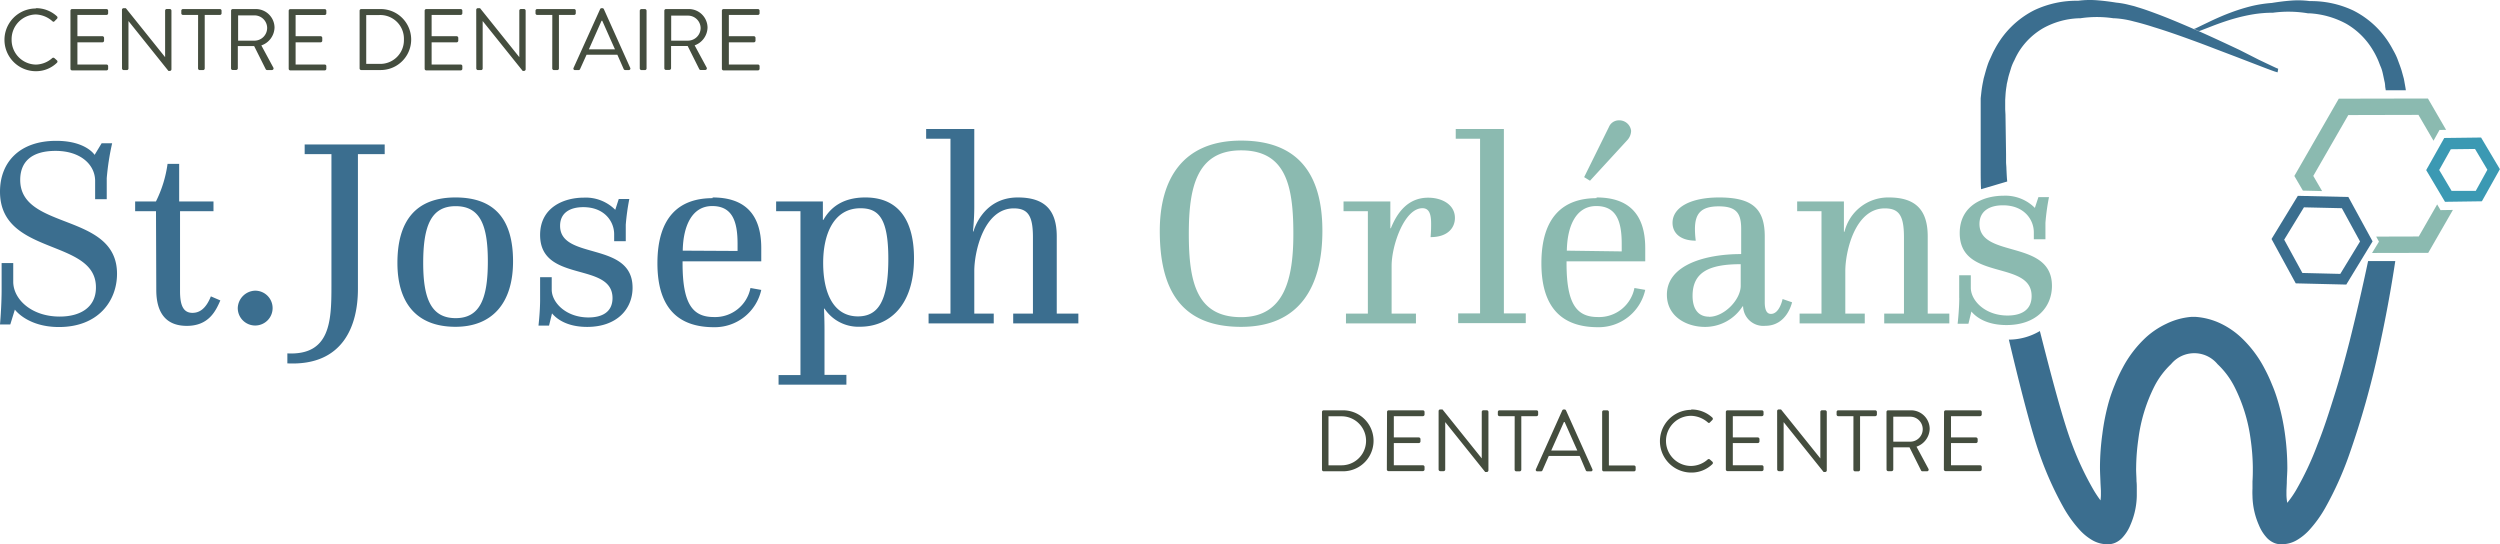 <svg xmlns="http://www.w3.org/2000/svg" id="Layer_1" data-name="Layer 1" viewBox="0 0 430.47 93.75"><defs><style>.cls-1{fill:#3b6e8f}.cls-2{fill:#8bbab0}.cls-4{fill:#444d3e}</style></defs><path d="M.28 49.87V45.3h2v3.21c0 3 3.12 6 8 6 3.49 0 6.24-1.54 6.24-5C16.57 41 0 44.14 0 33c0-5 3.3-8.75 9.68-8.75 5.12 0 6.61 2.42 6.61 2.42l1.21-2h1.81a43.41 43.41 0 00-.93 6v3.63h-2v-3.15c0-2.79-2.51-5.17-6.8-5.17s-6.1 2-6.1 5c0 8.75 16.67 5.54 16.67 16.16 0 4.65-3.21 9.17-10 9.17-5.45 0-7.59-3-7.59-3l-.79 2.56H0s.28-3.12.28-6M26.86 36.37h-3.59v-1.68h3.58a20.7 20.7 0 002-6.47h2v6.47h5.91v1.68H31v13.78c0 2.42.56 3.72 2.14 3.72 1.12 0 2.28-.6 3.17-2.84l1.63.7c-.79 1.82-2 4.38-5.77 4.38s-5.26-2.47-5.26-6.19zM43.94 50.05a3 3 0 11-3 3 3.09 3.09 0 013-3M57.07 49.35V26.54h-4.61v-1.67h13.78v1.67h-4.61v23.23c0 6.19-2.47 13.27-12.15 12.8v-1.72c7.36.37 7.59-5.49 7.59-11.5M78.43 34c6.94 0 9.91 4 9.91 11 0 7.4-3.77 11.27-9.91 11.27-6.7 0-10-4.1-10-11 0-7.12 3.07-11.27 10-11.27M84 45c0-6.19-1.3-9.5-5.54-9.5s-5.59 3.4-5.59 9.78c0 6.1 1.35 9.5 5.59 9.5S84 51.31 84 45M93 51.63v-3.9h2v2.14c0 2.23 2.47 4.79 6.33 4.79 2.28 0 4.14-.88 4.14-3.35C105.43 45 93 48.8 93 40.46c0-4.79 4.14-6.43 7.54-6.43a7.15 7.15 0 015.4 2.1l.6-1.86h1.82a38.75 38.75 0 00-.61 4.42v2.84h-2v-1.21c0-2.19-1.68-4.65-5.31-4.65-2.33 0-4 1-4 3.21 0 6 12.48 2.56 12.48 10.66 0 3.72-2.75 6.75-7.82 6.75-3.49 0-5.26-1.39-6.05-2.33l-.51 2.1h-1.82s.28-2.42.28-4.42M122.7 34c5.45 0 8.38 2.79 8.38 8.71V45h-13.55v.33c0 7 1.72 9.26 5.4 9.26a6.19 6.19 0 006.29-5l1.86.33a8.2 8.2 0 01-8.15 6.42c-6.1 0-9.73-3.26-9.73-11 0-8.15 3.91-11.22 9.5-11.22m4.3 9.09V42c0-3.86-.88-6.52-4.37-6.52s-5 3.45-5.07 7.68zM137.83 64.58V36.37h-4.19v-1.68h8.05v3.17h.09C143 35.71 145.14 34 149 34c5.91 0 8.38 4.19 8.38 10.48 0 8.24-4.33 11.78-9.31 11.78a7 7 0 01-6.1-3.12h-.09s.09 1.77.09 3.63v7.78h3.77v1.68h-11.68v-1.65zm9.87-10.1c3.45 0 5.26-2.51 5.26-9.91 0-7-1.68-8.71-4.8-8.71-4.61 0-6.42 4.47-6.42 9.4 0 5.26 1.81 9.22 6 9.22M159.89 54h3.77V23.89h-4.19v-1.68h8.29v13.41c0 2.14-.23 4.24-.23 4.24h.09s1.49-5.86 7.63-5.86c4.61 0 6.71 2.14 6.71 6.71V54h3.72v1.68h-11.22V54h3.4V40.88c0-3.63-.79-5-3.3-5-5.12 0-6.8 7.4-6.8 10.8V54h3.35v1.68h-11.22z" class="cls-1"/><path d="M213.7 24.21c9.78 0 14 5.73 14 15.55 0 9.59-3.91 16.52-14 16.52-10.43 0-14-6.52-14-16.52 0-8.85 3.91-15.55 14-15.55m9 16.06c0-8.24-1.26-14.38-9-14.38s-9 6.56-9 14.38c0 8.15 1.26 14.34 9 14.34 7.59 0 9-6.84 9-14.34M231.76 54h3.77V36.37h-4.19v-1.68h8.06v4.61h.09c1-2.47 2.79-5.26 6.42-5.26 2.42 0 4.61 1.21 4.61 3.49 0 1.63-1.16 3.3-4.19 3.3a23.52 23.52 0 00.09-2.37c0-1.58-.33-2.61-1.49-2.61-3.12 0-5.31 6.42-5.31 9.92V54h4.19v1.68h-12.05zM251.08 53.96h3.77V23.89h-4.19v-1.68h8.29v31.75h3.77v1.68h-11.64v-1.68zM274.91 34c5.45 0 8.38 2.79 8.38 8.71V45h-13.55v.33c0 7 1.72 9.26 5.4 9.26a6.19 6.19 0 006.29-5l1.86.32a8.2 8.2 0 01-8.15 6.43c-6.1 0-9.73-3.26-9.73-11 0-8.14 3.91-11.22 9.5-11.22m4.33 9.17V42c0-3.86-.88-6.52-4.38-6.52s-5 3.45-5.07 7.68zm-6.47-12.79l4.28-8.66a1.85 1.85 0 011.72-1.12 2.05 2.05 0 012.09 1.82 2.48 2.48 0 01-.65 1.58l-6.43 7zM299.81 43.72v-4.28c0-2.65-.75-3.91-3.86-3.91s-4.1 1.3-4.1 3.91a15.28 15.28 0 00.14 2c-2.7 0-4-1.35-4-3.07.01-2.7 3.17-4.37 8.01-4.37 5.59 0 7.87 1.82 7.87 6.71v11.34c0 1.3.33 2 1.07 2 1.49 0 2-2.56 2-2.56l1.63.56s-.84 4.05-4.61 4.05a3.48 3.48 0 01-3.82-3.35h-.09a7.67 7.67 0 01-6.47 3.54c-3.17 0-6.56-1.77-6.56-5.54 0-5.21 6.8-7 12.71-7m-5.45 10.8c2.61 0 5.45-2.94 5.45-5.36v-3.7c-5.49 0-8.29 1.4-8.29 5.45 0 2.28 1 3.59 2.84 3.59M309.87 54h3.77V36.37h-4.19v-1.68h8.05v5.21h.1a7.74 7.74 0 017.63-5.9c4.61 0 6.7 2.14 6.7 6.71V54h3.72v1.68h-11.21V54h3.4V40.88c0-3.68-.79-5-3.3-5-5.12 0-6.8 7.4-6.8 10.8V54h3.35v1.68h-11.22zM337.35 51.31V47.4h2v2.14c0 2.23 2.47 4.79 6.33 4.79 2.28 0 4.14-.88 4.14-3.35 0-6.29-12.38-2.51-12.38-10.85 0-4.79 4.14-6.43 7.54-6.43a7.15 7.15 0 015.4 2.1l.61-1.86h1.82a38.81 38.81 0 00-.61 4.42v2.84h-2V40c0-2.19-1.68-4.65-5.31-4.65-2.33 0-4.05 1-4.05 3.21 0 6 12.48 2.56 12.48 10.66 0 3.72-2.75 6.75-7.82 6.75-3.49 0-5.26-1.39-6.05-2.33l-.51 2.1h-1.86s.28-2.42.28-4.42" class="cls-2"/><path d="M393.94.18zM345.62 31.25c-.08-.74-.1-1.47-.14-2.2 0-.37-.05-.73-.06-1.09V26.58l-.1-6.83-.05-.92V17.21l.05-.79a14.11 14.11 0 01.18-1.58l.05-.39.09-.38.17-.77c.13-.51.3-1 .45-1.51s.37-1 .6-1.43a13.15 13.15 0 01.7-1.36 12.11 12.11 0 014.27-4.16 13.63 13.63 0 016-1.69h.35a19.21 19.21 0 015.76 0h.23a16 16 0 013.2.53c1.15.28 2.34.62 3.51 1 2.36.72 4.72 1.56 7.07 2.42q1.77.65 3.52 1.33L385 9.77l3.53 1.36 1.77.68.89.33.45.16.53.16.11-.62-.37-.15-.43-.2-.85-.4-1.7-.81-3.33-1.69c-2.28-1.07-4.56-2.14-6.86-3.16l-1-.43c-2-.87-4-1.72-6-2.48-1.18-.44-2.37-.89-3.59-1.25-.3-.09-.6-.2-.91-.27l-.93-.23a14.45 14.45 0 00-1.93-.32 39.44 39.44 0 00-3.27-.4 15.55 15.55 0 00-3.28.08 17.06 17.06 0 00-7.56 1.63 15.6 15.6 0 00-5.83 5.11 16.74 16.74 0 00-1 1.66c-.32.57-.56 1.17-.84 1.76s-.46 1.21-.65 1.83l-.26.94-.13.47-.09.47a18.77 18.77 0 00-.31 1.92l-.11 1V29.15c0 .81 0 2.62.07 3.43M375.28 56.75zM356.74.12zM392.91 93.72zM404.56 58.81c-.77 3-1.6 6.07-2.52 9s-1.86 5.92-3 8.75a52.34 52.34 0 01-3.72 7.9 17.46 17.46 0 01-1.48 2.12 8.33 8.33 0 01-.14-1.36v-.76l.06-1.3c0-.94.11-1.87.09-2.81a42.83 42.83 0 00-.41-5.64 37.73 37.73 0 00-1.21-5.64c-.28-.94-.6-1.88-1-2.81a27.35 27.35 0 00-1.3-2.8 20 20 0 00-4.11-5.42 14.11 14.11 0 00-3.35-2.29 12 12 0 00-4.45-1.19H377.35a12.08 12.08 0 00-4.35 1.2 14.28 14.28 0 00-3.39 2.24 19.64 19.64 0 00-4.16 5.42 26.58 26.58 0 00-1.3 2.81 29.75 29.75 0 00-1 2.82 38.45 38.45 0 00-1.15 5.68 43.34 43.34 0 00-.41 5.65c0 .94.06 1.88.09 2.81l.07 1.31v.75a7.6 7.6 0 01-.07.91 20.64 20.64 0 01-1.2-1.81 51.8 51.8 0 01-3.7-7.86C355 71.86 352.52 62 351.24 57a10.56 10.56 0 01-5.34 1.48c1.21 5.06 3.61 15.08 5.39 20a57.7 57.7 0 004 8.86 21.08 21.08 0 002.89 4 9.27 9.27 0 002 1.62 5.13 5.13 0 002.56.75 3.16 3.16 0 001.45-.24 3.7 3.7 0 001.2-.83 7.2 7.2 0 001.44-2.25 13.1 13.1 0 001.1-5V84.1c0-.43 0-.82-.05-1.22 0-.81-.09-1.62-.06-2.43a36.81 36.81 0 01.38-4.84 27.89 27.89 0 012.8-9.16 14.08 14.08 0 012.83-3.75 5.19 5.19 0 018 0 14.06 14.06 0 012.84 3.75 28 28 0 012.86 9.18 36.84 36.84 0 01.38 4.84c0 .81 0 1.62-.06 2.43v1.23a12.77 12.77 0 000 1.28 13 13 0 001.1 5 7.26 7.26 0 001.43 2.25 3.81 3.81 0 001.19.82 3.14 3.14 0 001.45.23 5.12 5.12 0 002.54-.75 9.22 9.22 0 002-1.62 20.88 20.88 0 002.88-4 57.48 57.48 0 004-8.86 149.85 149.85 0 005.23-18.59q1.63-7.42 2.77-14.94h-4.68q-1.48 7-3.2 13.86zM378.77 5.32l.83-.32 1.65-.64c1.1-.41 2.21-.8 3.32-1.12a30.4 30.4 0 013.36-.77 21.39 21.39 0 013.32-.28h.13a20.17 20.17 0 016 .1h.25a15.06 15.06 0 016.4 1.82 12.8 12.8 0 014.52 4.47 13.16 13.16 0 01.76 1.42c.24.48.4 1 .62 1.5s.33 1 .45 1.57l.17.81.09.4.05.41c0 .28.07.57.11.85h3.46c-.07-.51-.17-1-.26-1.53l-.09-.47-.13-.47-.26-.94c-.19-.62-.43-1.22-.65-1.83s-.52-1.19-.84-1.75a16.12 16.12 0 00-1-1.66 15.57 15.57 0 00-5.82-5.08 17 17 0 00-7.49-1.62 15.48 15.48 0 00-3.31-.08c-1.09.08-2.18.23-3.25.4a21.85 21.85 0 00-3.56.56 32 32 0 00-3.43 1.07c-1.12.41-2.22.89-3.3 1.39l-1.61.77-.8.39-.39.18-.19.08h-.14l.87.38z" class="cls-1"/><path d="M404 49l-8.7-.21-4.17-7.64 4.53-7.43 8.7.2 4.17 7.64zm-7.56-2l6.53.16 3.4-5.58-3.13-5.73-6.53-.15-3.4 5.57z" class="cls-1"/><path d="M421.19 22.36l-3.13-5.4-15.35.03-7.65 13.31 1.47 2.52 3.31.08-1.52-2.61 6.03-10.48 12.08-.03 2.59 4.45 1.04-1.86 1.13-.01zM419.65 35.2l-3.17 5.52-7.33.02.48.87-1.19 1.95 9.67-.02 4.25-7.39-2.13.03-.58-.98z" class="cls-2"/><path fill="#3b99b3" d="M421 34.75l-3.24-5.46 3.11-5.53 6.34-.08 3.24 5.45-3.1 5.53zm-1-5.48l2.13 3.59h4.17l2-3.63-2.13-3.58-4.17.05z"/><path d="M6.18 1.41a5.28 5.28 0 013.63 1.4.29.29 0 010 .42l-.41.41c-.12.15-.24.14-.39 0a4.54 4.54 0 00-2.85-1.15A4.25 4.25 0 002 6.81a4.25 4.25 0 004.18 4.31A4.37 4.37 0 009 10a.28.28 0 01.36 0l.45.4a.28.28 0 010 .4 5.15 5.15 0 01-3.64 1.46 5.4 5.4 0 110-10.8zM12.13 1.85a.28.28 0 01.29-.29h5.91a.28.28 0 01.29.29v.43a.28.28 0 01-.29.29h-5v3.66h4.3a.3.3 0 01.29.29V7a.29.29 0 01-.29.29h-4.3v3.82h5a.28.28 0 01.29.29v.43a.28.28 0 01-.29.29h-5.91a.28.28 0 01-.29-.29zM21 1.68a.28.28 0 01.29-.27h.38l6.76 8.43v-8a.28.28 0 01.28-.29h.52a.29.29 0 01.29.29v10.1a.28.28 0 01-.29.27H29l-6.88-8.59v8.16a.28.28 0 01-.29.29h-.53a.3.3 0 01-.29-.29zM34.11 2.57H31.5a.28.28 0 01-.28-.29v-.43a.28.28 0 01.28-.29h6.36a.28.28 0 01.29.29v.43a.28.28 0 01-.29.29h-2.61v9.21a.29.29 0 01-.29.29h-.57a.3.3 0 01-.29-.29zM39.79 1.85a.28.28 0 01.29-.29H44a3.22 3.22 0 013.27 3.19A3.35 3.35 0 0145 7.82l2.06 3.81a.28.28 0 01-.25.43H46a.26.26 0 01-.24-.13l-2-4h-2.81v3.83a.3.3 0 01-.29.29h-.59a.28.28 0 01-.29-.29zM43.89 7A2.19 2.19 0 0046 4.77a2.18 2.18 0 00-2.16-2.12H41V7zM49.71 1.85a.28.28 0 01.29-.28h5.9a.28.28 0 01.29.29v.43a.28.28 0 01-.29.29h-5v3.65h4.3a.3.3 0 01.29.29V7a.29.29 0 01-.29.29h-4.3v3.82h5a.28.28 0 01.29.29v.43a.28.28 0 01-.29.29H50a.28.28 0 01-.29-.29zM61.92 1.85a.28.28 0 01.27-.29h3.36a5.25 5.25 0 110 10.5h-3.36a.28.28 0 01-.27-.29zM65.31 11a4.08 4.08 0 004.24-4.2 4.08 4.08 0 00-4.24-4.21h-2.25V11zM73.12 1.85a.28.28 0 01.29-.29h5.91a.28.28 0 01.29.29v.43a.28.28 0 01-.29.29h-5v3.66h4.3a.3.3 0 01.29.29V7a.29.29 0 01-.29.29h-4.3v3.82h5a.28.28 0 01.29.29v.43a.28.28 0 01-.29.29h-5.91a.28.28 0 01-.29-.29zM82 1.68a.28.28 0 01.29-.27h.37l6.76 8.43v-8a.28.28 0 01.28-.29h.52a.29.29 0 01.29.29v10.1a.28.28 0 01-.29.27H90l-6.89-8.59v8.16a.28.28 0 01-.29.29h-.52a.3.3 0 01-.29-.29zM95.1 2.57h-2.61a.28.28 0 01-.28-.29v-.43a.28.28 0 01.28-.29h6.36a.28.28 0 01.29.29v.43a.28.28 0 01-.29.29h-2.61v9.21a.29.29 0 01-.29.29h-.57a.3.3 0 01-.29-.29zM98.77 11.67l4.56-10.09a.27.27 0 01.25-.17h.15a.27.27 0 01.25.17l4.53 10.09a.26.26 0 01-.26.39h-.6a.28.28 0 01-.26-.17l-1.09-2.47H101l-1.12 2.48a.28.28 0 01-.26.17H99a.26.26 0 01-.23-.4zm7.12-3.18c-.74-1.63-1.46-3.29-2.19-4.92h-.12l-2.18 4.92zM110.16 1.85a.3.3 0 01.29-.29h.6a.29.29 0 01.28.29v9.93a.29.29 0 01-.28.29h-.6a.3.3 0 01-.29-.29zM114.39 1.85a.28.28 0 01.29-.29h3.88a3.22 3.22 0 013.27 3.19 3.35 3.35 0 01-2.22 3.06l2.06 3.81a.28.28 0 01-.25.43h-.77a.26.26 0 01-.24-.13l-2-4h-2.86v3.83a.3.3 0 01-.29.29h-.58a.28.28 0 01-.29-.29zM118.48 7a2.19 2.19 0 002.16-2.19 2.18 2.18 0 00-2.16-2.12h-2.91V7zM124.3 1.85a.28.28 0 01.29-.29h5.91a.28.28 0 01.29.29v.43a.28.28 0 01-.29.29h-5v3.66h4.3a.3.3 0 01.29.29V7a.29.29 0 01-.29.29h-4.3v3.82h5a.28.28 0 01.29.29v.43a.28.28 0 01-.29.29h-5.91a.28.28 0 01-.29-.29zM227.63 70.94a.28.28 0 01.27-.29h3.36a5.25 5.25 0 110 10.5h-3.36a.28.28 0 01-.27-.29zm3.37 9.18a4.22 4.22 0 100-8.44h-2.25v8.44zM238.83 70.94a.28.28 0 01.29-.29H245a.29.29 0 01.29.29v.43a.29.29 0 01-.29.29h-5v3.66h4.3a.3.3 0 01.29.29V76a.29.29 0 01-.29.29H240v3.82h5a.29.29 0 01.29.29v.43a.29.29 0 01-.29.29h-5.91a.28.28 0 01-.29-.29zM247.71 70.77a.28.28 0 01.29-.27h.38l6.76 8.43v-8a.28.28 0 01.28-.29h.58a.29.29 0 01.29.29V81a.28.28 0 01-.29.27h-.27l-6.88-8.59v8.16a.28.28 0 01-.29.29H248a.3.3 0 01-.29-.29zM260.81 71.66h-2.61a.28.28 0 01-.29-.29v-.43a.28.28 0 01.29-.29h6.36a.28.28 0 01.29.29v.43a.28.28 0 01-.29.29h-2.61v9.21a.29.29 0 01-.29.29h-.57a.29.29 0 01-.29-.29zM264.48 80.76L269 70.67a.27.27 0 01.25-.16h.15a.27.27 0 01.25.16l4.53 10.1a.26.26 0 01-.26.39h-.6a.28.28 0 01-.26-.16L272 78.51h-5.32L265.59 81a.27.27 0 01-.25.16h-.6a.26.26 0 01-.26-.4zm7.12-3.18c-.74-1.63-1.46-3.29-2.19-4.92h-.12l-2.19 4.92zM275.87 70.94a.28.28 0 01.29-.29h.58a.29.29 0 01.29.29v9.21h4.32a.28.28 0 01.29.29v.43a.28.28 0 01-.29.29h-5.19a.28.28 0 01-.29-.29zM291.21 70.51a5.28 5.28 0 013.63 1.39.29.29 0 010 .42l-.4.4c-.12.15-.24.14-.39 0a4.54 4.54 0 00-2.87-1.12 4.31 4.31 0 000 8.63 4.36 4.36 0 002.87-1.12.28.28 0 01.36 0l.45.4a.29.29 0 010 .4 5.14 5.14 0 01-3.64 1.46 5.4 5.4 0 110-10.8zM297.17 70.94a.28.28 0 01.29-.29h5.91a.29.29 0 01.29.29v.43a.29.29 0 01-.29.29h-5v3.66h4.3a.29.29 0 01.29.29V76a.29.29 0 01-.29.29h-4.3v3.82h5a.29.29 0 01.29.29v.43a.29.29 0 01-.29.29h-5.91a.28.28 0 01-.29-.29zM306 70.77a.28.28 0 01.29-.27h.38l6.77 8.43v-8a.29.29 0 01.29-.29h.53a.29.29 0 01.29.29V81a.28.28 0 01-.29.27H314l-6.88-8.59v8.16a.28.28 0 01-.29.29h-.53a.3.3 0 01-.29-.29zM319.14 71.66h-2.61a.28.28 0 01-.29-.29v-.43a.28.28 0 01.29-.29h6.36a.29.29 0 01.29.29v.43a.29.29 0 01-.29.29h-2.61v9.21a.29.29 0 01-.29.29h-.57a.29.29 0 01-.29-.29zM324.83 70.94a.28.28 0 01.29-.29H329a3.22 3.22 0 013.27 3.19 3.35 3.35 0 01-2.27 3.07l2.05 3.81a.28.28 0 01-.25.43h-.77a.26.26 0 01-.24-.13l-2-4H326v3.82a.29.29 0 01-.29.29h-.58a.28.28 0 01-.29-.29zm4.09 5.11a2.15 2.15 0 100-4.3H326v4.3zM334.74 70.94a.29.29 0 01.29-.29h5.91a.29.29 0 01.29.29v.43a.29.29 0 01-.29.29h-5v3.66h4.3a.3.3 0 01.29.29V76a.29.29 0 01-.29.29h-4.3v3.82h5a.29.29 0 01.29.29v.43a.29.29 0 01-.29.29H335a.29.29 0 01-.29-.29z" class="cls-4"/></svg>